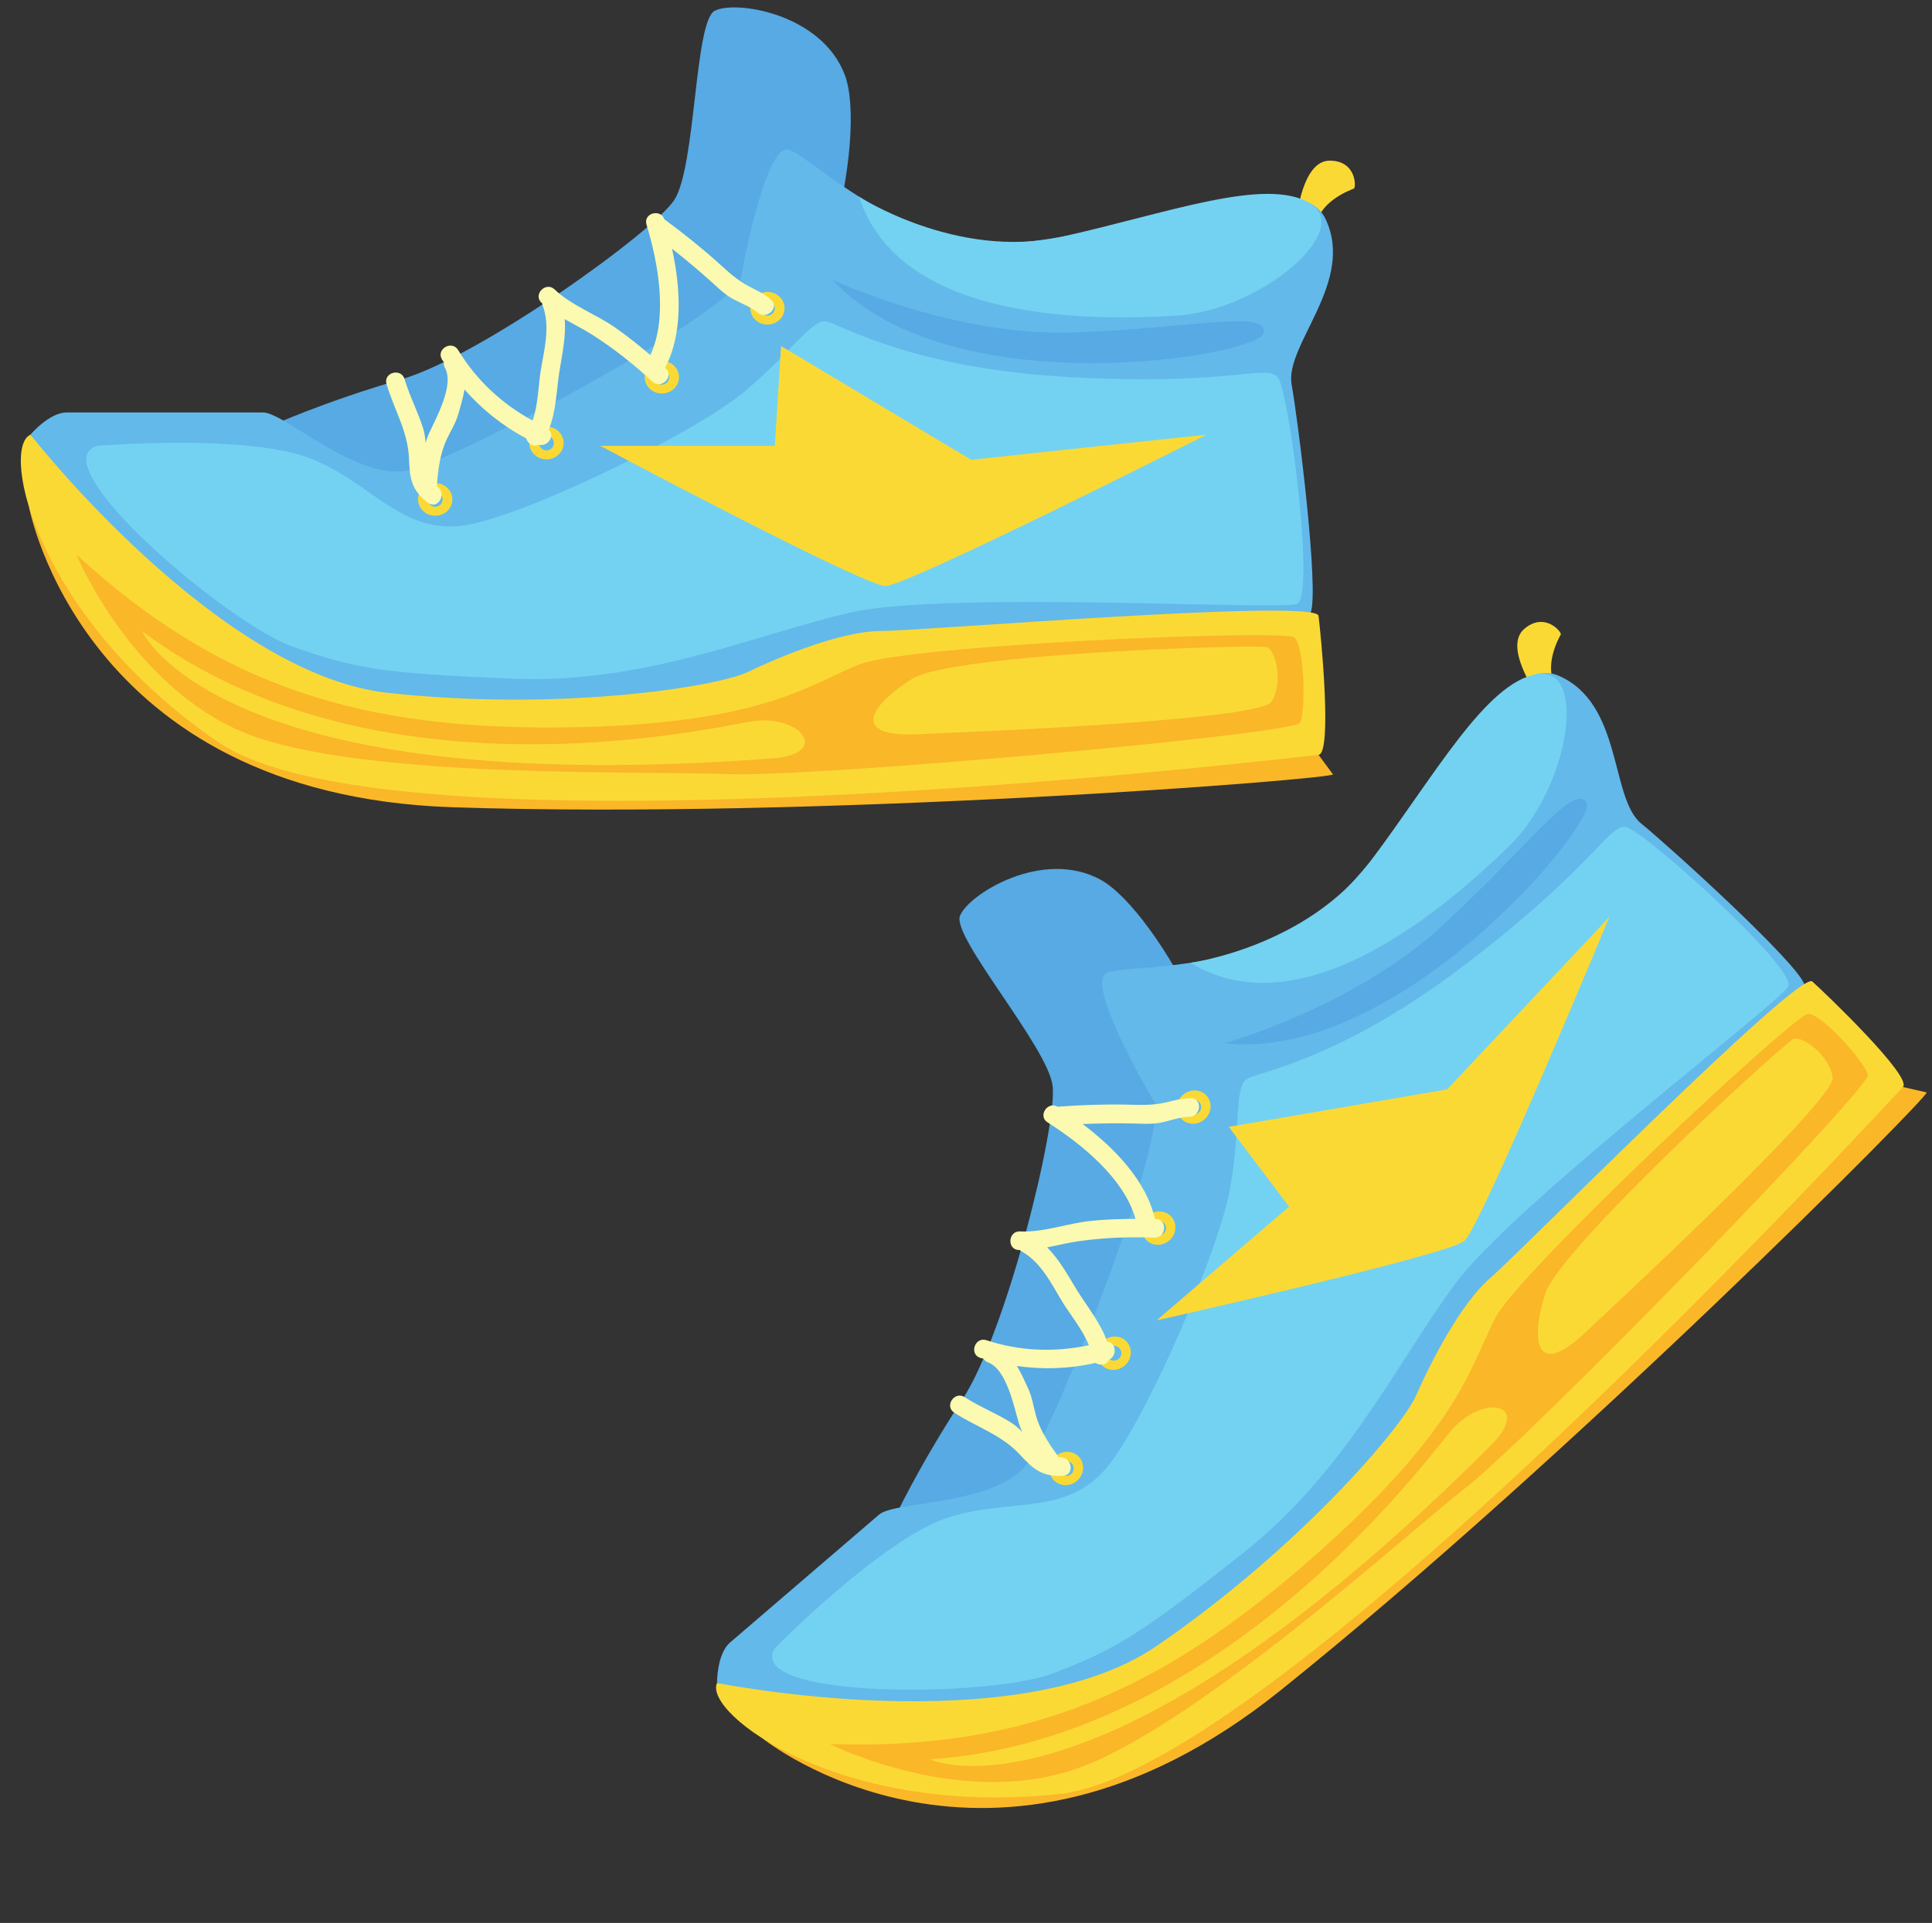<?xml version="1.0" encoding="UTF-8"?><svg xmlns="http://www.w3.org/2000/svg" xmlns:xlink="http://www.w3.org/1999/xlink" height="1441.4" preserveAspectRatio="xMidYMid meet" version="1.0" viewBox="270.3 319.6 1447.8 1441.4" width="1447.8" zoomAndPan="magnify"><rect x="270.3" y="319.6" width="1447.8" height="1441.4" fill="#333333" stroke="none"/><g><g id="change1_1"><path d="M 292.02 699.469 C 292.02 699.469 331.43 915.352 609.285 924.691 C 887.145 934.031 1271.699 903.391 1269.199 900.02 C 1266.711 896.66 1258.359 885.41 1258.359 885.41 L 292.02 699.469" fill="#fab728"/></g><g id="change2_1"><path d="M 1242.18 482.07 C 1242.18 482.07 1246.27 440.02 1266.711 440.02 C 1287.141 440.02 1286.559 460.461 1284.809 461.039 C 1283.051 461.629 1260.281 469.801 1256.781 487.32 C 1253.27 504.84 1242.18 482.07 1242.18 482.07" fill="#fbd935"/></g><g id="change3_1"><path d="M 472.965 638.984 C 472.965 638.984 512.672 620.879 571.066 603.941 C 629.461 587.016 759.18 494.168 775.488 469.641 C 791.797 445.117 790.629 335.918 805.812 327.742 C 820.992 319.566 885.809 329.496 903.328 375.629 C 920.848 421.754 885.809 580.004 827.418 622.047 C 769.023 664.086 572.234 719.562 526.105 697.375 C 479.973 675.191 472.965 638.984 472.965 638.984" fill="#57aae3"/></g><g id="change4_1"><path d="M 293.113 645.41 C 293.113 645.41 307.125 628.77 320.266 628.77 C 333.402 628.77 450.773 628.77 467.418 628.77 C 484.059 628.77 539.242 682.199 578.656 671.691 C 618.074 661.18 821.285 552.559 825.664 527.16 C 830.043 501.762 845.809 429.059 860.699 431.691 C 875.59 434.32 934.273 498.262 1013.98 501.762 C 1093.691 505.262 1240.5 436.07 1263.449 483.371 C 1286.391 530.672 1232.961 577.961 1238.211 607.75 C 1243.469 637.531 1258.891 762.32 1252.5 778.75 C 1246.102 795.191 1102.449 868.77 1102.449 868.77 C 1102.449 868.77 617.195 890.66 509.461 858.262 C 401.727 825.852 293.113 645.41 293.113 645.41" fill="#63b9ea"/></g><g id="change5_1"><path d="M 342.914 653.809 C 342.914 653.809 457.367 644.309 504.668 663.922 C 551.965 683.52 573.91 723.82 625.129 712.141 C 676.344 700.461 791.379 643.109 826.414 614.559 C 861.453 586.012 878.387 558.512 889.48 560.578 C 900.574 562.648 952.547 595.871 1072.84 602.328 C 1193.129 608.781 1219.199 592.371 1227.77 602.328 C 1236.34 612.281 1256.199 767.23 1242.18 772.281 C 1228.16 777.328 979.359 762.359 907.852 778.711 C 836.344 795.059 754.008 832.43 654.738 828.34 C 555.469 824.25 537.051 820.922 489.484 804.262 C 441.918 787.602 300.289 667.891 342.914 653.809" fill="#73d2f1"/></g><g id="change2_2"><path d="M 293.113 645.41 C 293.113 645.41 433.258 824.969 561.141 838.98 C 689.02 853 807.27 834.609 830.918 823.219 C 854.566 811.828 900.992 792.559 930.77 792.559 C 960.555 792.559 1256.609 768.039 1258.359 781.172 C 1260.109 794.309 1268.871 884.531 1258.359 885.41 C 1247.852 886.281 569.129 968.422 434.012 876 C 297.367 782.531 270.34 655.922 293.113 645.41" fill="#fbd935"/></g><g id="change2_3"><path d="M 720.141 653.809 C 720.141 653.809 917.512 758.852 933.859 758.852 C 950.211 758.852 1174.441 645.41 1174.441 645.41 L 998.094 664.25 L 855.613 579 L 850.941 653.809 L 720.141 653.809" fill="#fbd935"/></g><g id="change2_4"><path d="M 596.441 699.469 C 593.391 699.469 590.918 697 590.918 693.949 C 590.918 690.898 593.391 688.43 596.441 688.43 C 599.492 688.43 601.965 690.898 601.965 693.949 C 601.965 697 599.492 699.469 596.441 699.469 Z M 596.441 681.719 C 589.344 681.719 583.594 687.191 583.594 693.949 C 583.594 700.711 589.344 706.18 596.441 706.18 C 603.535 706.18 609.285 700.711 609.285 693.949 C 609.285 687.191 603.535 681.719 596.441 681.719" fill="#fbd935"/></g><g id="change2_5"><path d="M 679.852 657.211 C 676.797 657.211 674.324 654.73 674.324 651.68 C 674.324 648.629 676.797 646.16 679.852 646.16 C 682.898 646.16 685.371 648.629 685.371 651.68 C 685.371 654.73 682.898 657.211 679.852 657.211 Z M 679.852 639.449 C 672.754 639.449 667.004 644.93 667.004 651.68 C 667.004 658.441 672.754 663.922 679.852 663.922 C 686.945 663.922 692.695 658.441 692.695 651.68 C 692.695 644.93 686.945 639.449 679.852 639.449" fill="#fbd935"/></g><g id="change2_6"><path d="M 766.27 607.852 C 763.219 607.852 760.746 605.379 760.746 602.328 C 760.746 599.27 763.219 596.801 766.27 596.801 C 769.32 596.801 771.793 599.27 771.793 602.328 C 771.793 605.379 769.32 607.852 766.27 607.852 Z M 766.27 590.09 C 759.176 590.09 753.426 595.57 753.426 602.328 C 753.426 609.078 759.176 614.559 766.27 614.559 C 773.363 614.559 779.117 609.078 779.117 602.328 C 779.117 595.57 773.363 590.09 766.27 590.09" fill="#fbd935"/></g><g id="change2_7"><path d="M 845.395 556.172 C 842.344 556.172 839.871 553.699 839.871 550.648 C 839.871 547.602 842.344 545.121 845.395 545.121 C 848.445 545.121 850.918 547.602 850.918 550.648 C 850.918 553.699 848.445 556.172 845.395 556.172 Z M 845.395 538.422 C 838.301 538.422 832.547 543.891 832.547 550.648 C 832.547 557.398 838.301 562.879 845.395 562.879 C 852.488 562.879 858.238 557.398 858.238 550.648 C 858.238 543.891 852.488 538.422 845.395 538.422" fill="#fbd935"/></g><g id="change6_1"><path d="M 847.953 544.051 C 842.68 539.609 837.277 537.262 831.195 534.051 C 822.52 529.48 816 523.289 808.793 516.82 C 795.809 505.16 782.18 494.309 768.145 483.949 C 765.277 475.781 752.18 479.41 754.785 487.961 C 763.438 516.379 771.02 557.02 757.656 585.77 C 749.031 578.391 740.191 571.27 730.828 564.809 C 716.727 555.07 698.258 548.41 685.949 536.578 C 679.445 530.328 669.52 540.23 676.039 546.488 C 676.234 546.68 676.473 546.809 676.668 546.988 C 676.746 547.41 676.695 547.77 676.859 548.211 C 683 564.551 678.004 581.77 675.352 598.41 C 673.98 607.012 673.391 624.059 669.418 634.871 C 646.484 622.289 627.352 604.68 613.621 581.98 C 608.957 574.27 596.836 581.309 601.52 589.051 C 601.949 589.77 602.504 590.379 602.945 591.078 C 602.766 592.41 602.875 593.828 603.711 595.32 C 611.031 608.289 596.762 633.41 591.668 644.762 C 590.672 646.98 589.961 649.27 589.211 651.559 C 588.902 647.762 588.473 644.199 587.566 641.262 C 583.629 628.469 577.277 616.621 573.473 603.77 C 570.918 595.141 557.387 598.809 559.957 607.488 C 565.574 626.469 576.098 643.211 576.793 663.391 C 577.305 678.129 578.672 687.301 591.129 696.539 C 598.379 701.922 605.371 689.762 598.203 684.441 C 597.977 684.27 597.844 684.012 597.629 683.828 C 598.625 672 599.879 660.09 604.941 649.18 C 607.977 642.641 611.684 637.078 613.715 630.09 C 615.383 624.359 617.293 617.969 618.375 611.551 C 631.414 626.391 646.875 638.84 664.562 648.141 C 665.75 652.148 670.105 655.039 673.914 652.91 C 680.855 654.852 686.395 646.07 681.5 641.75 C 687.039 628.52 687.438 611.129 689.484 598.238 C 691.57 585.121 694.566 571.871 693.477 558.82 C 700.484 562.82 707.762 566.449 714.453 570.73 C 730.477 580.961 745.277 592.719 759.207 605.641 C 765.812 611.77 775.75 601.879 769.117 595.73 C 768.965 595.59 768.805 595.461 768.648 595.32 C 782.293 569.648 780.391 535.641 773.914 506.051 C 783.918 513.961 793.727 522.102 803.219 530.68 C 807.332 534.391 811.363 538.32 815.945 541.461 C 822.977 546.289 831.473 548.43 838.043 553.961 C 844.902 559.738 854.863 549.871 847.953 544.051" fill="#fbfab0"/></g><g id="change1_2"><path d="M 327.441 735.199 C 327.441 735.199 371.234 840.309 461.453 871.84 C 551.672 903.379 751.379 897.25 815.32 899.871 C 879.262 902.5 1240.141 870.09 1244.512 861.328 C 1248.891 852.57 1248.02 803.52 1240.141 797.391 C 1232.25 791.262 951.961 802.801 914.297 817.609 C 876.633 832.43 841.602 863.09 692.695 864.84 C 543.789 866.59 436.93 835.93 327.441 735.199" fill="#fab728"/></g><g id="change2_8"><path d="M 966.27 869.512 C 966.27 869.512 1214.148 860.461 1223.199 845.57 C 1232.25 830.68 1226.121 807.031 1219.699 804.691 C 1213.27 802.359 984.664 809.359 954.008 828.34 C 923.352 847.32 902.91 874.762 966.27 869.512" fill="#fbd935"/></g><g id="change2_9"><path d="M 376.785 792.719 C 376.785 792.719 432.844 919.879 850.918 887.898 C 893.57 883.809 869.043 854.031 832.547 860.461 C 796.051 866.879 549.047 921.77 376.785 792.719" fill="#fbd935"/></g><g id="change3_2"><path d="M 894.152 529.359 C 894.152 529.359 985.148 572.281 1076.289 568.781 C 1167.441 565.281 1219.109 551.672 1217.359 568.98 C 1215.609 586.301 983.496 625.711 894.152 529.359" fill="#57aae3"/></g><g id="change5_2"><path d="M 913.969 466.98 C 913.969 466.98 987.246 514.488 1065.711 497.121 C 1144.172 479.75 1218.672 451.762 1251.961 471.949 C 1285.25 492.141 1214.73 552.32 1152.109 556.172 C 1089.48 560.02 944.734 561.828 913.969 466.98" fill="#73d2f1"/></g><g id="change1_3"><path d="M 842.008 1622.832 C 842.008 1622.832 1012.535 1760.949 1229.438 1587.031 C 1446.332 1413.121 1718.133 1139.363 1714.043 1138.434 C 1709.965 1137.512 1696.305 1134.402 1696.305 1134.402 L 842.008 1622.832" fill="#fab728"/></g><g id="change2_10"><path d="M 1421.281 838.922 C 1421.281 838.922 1397 804.359 1412.5 791.051 C 1428.012 777.738 1440.879 793.621 1439.93 795.211 C 1438.98 796.789 1427.031 817.828 1435.781 833.398 C 1444.539 848.98 1421.281 838.922 1421.281 838.922" fill="#fbd935"/></g><g id="change3_3"><path d="M 939.895 1459.07 C 939.895 1459.07 958.23 1419.469 991.5 1368.578 C 1024.77 1317.691 1062.711 1162.75 1059.109 1133.52 C 1055.5 1104.281 983.484 1022.199 989.68 1006.102 C 995.871 990.012 1051.52 955.32 1094.859 978.91 C 1138.199 1002.5 1214.699 1145.379 1197.789 1215.32 C 1180.871 1285.262 1067.699 1455.539 1018.25 1468.762 C 968.793 1481.969 939.895 1459.07 939.895 1459.07" fill="#57aae3"/></g><g id="change4_2"><path d="M 807.621 1581.102 C 807.621 1581.102 807.414 1559.352 817.383 1550.789 C 827.352 1542.23 916.402 1465.77 929.027 1454.93 C 941.656 1444.09 1018.328 1448.68 1041.391 1415.031 C 1064.441 1381.379 1147.871 1166.59 1134.648 1144.469 C 1121.422 1122.34 1086.02 1056.922 1099.031 1049.211 C 1112.039 1041.5 1198.219 1051.789 1260.98 1002.52 C 1323.738 953.262 1390.051 805.121 1438.27 826.059 C 1486.488 847 1476.762 917.691 1500.148 936.859 C 1523.531 956.031 1616.531 1040.672 1622.379 1057.309 C 1628.23 1073.941 1567.18 1223.34 1567.18 1223.34 C 1567.18 1223.34 1213.27 1556.059 1110.422 1601.66 C 1007.57 1647.25 807.621 1581.102 807.621 1581.102" fill="#63b9ea"/></g><g id="change5_3"><path d="M 850.879 1555.031 C 850.879 1555.031 931.527 1473.27 980.188 1457.328 C 1028.852 1441.398 1071.738 1457.672 1102.988 1415.449 C 1134.25 1373.219 1184.172 1254.77 1192.148 1210.289 C 1200.129 1165.801 1195.07 1133.91 1204.84 1128.25 C 1214.602 1122.59 1275.672 1113.941 1371.141 1040.48 C 1466.609 967.02 1475.699 937.578 1488.691 939.559 C 1501.68 941.531 1617.691 1046.148 1610.34 1059.121 C 1602.988 1072.078 1404.469 1222.789 1360.859 1281.781 C 1317.262 1340.77 1279.141 1422.762 1201.16 1484.32 C 1123.18 1545.891 1107.031 1555.359 1060.09 1573.699 C 1013.148 1592.051 827.711 1593.48 850.879 1555.031" fill="#73d2f1"/></g><g id="change2_11"><path d="M 807.621 1581.102 C 807.621 1581.102 1030.918 1626.039 1137.074 1553.371 C 1243.227 1480.699 1320.969 1389.711 1331.484 1365.672 C 1342.02 1341.621 1364.691 1296.762 1387.277 1277.359 C 1409.875 1257.961 1618.523 1046.492 1628.41 1055.32 C 1638.297 1064.152 1703.707 1126.891 1696.309 1134.402 C 1688.898 1141.922 1227.453 1646.371 1064.734 1664.27 C 900.172 1682.371 797.188 1603.91 807.621 1581.102" fill="#fbd935"/></g><g id="change2_12"><path d="M 1137.078 1309.301 C 1137.078 1309.301 1355.262 1260.422 1367.66 1249.77 C 1380.07 1239.121 1476.301 1006.98 1476.301 1006.98 L 1354.781 1136.16 L 1191.141 1164.289 L 1236.32 1224.09 L 1137.078 1309.301" fill="#fbd935"/></g><g id="change2_13"><path d="M 1072.98 1424.531 C 1070.66 1426.512 1067.18 1426.25 1065.191 1423.93 C 1063.199 1421.621 1063.469 1418.129 1065.781 1416.141 C 1068.102 1414.16 1071.578 1414.422 1073.57 1416.738 C 1075.559 1419.051 1075.289 1422.539 1072.98 1424.531 Z M 1061.41 1411.051 C 1056.031 1415.68 1055.23 1423.578 1059.629 1428.699 C 1064.039 1433.828 1071.969 1434.238 1077.352 1429.621 C 1082.73 1424.988 1083.531 1417.09 1079.129 1411.969 C 1074.73 1406.84 1066.801 1406.43 1061.41 1411.051" fill="#fbd935"/></g><g id="change2_14"><path d="M 1108.73 1338.121 C 1106.422 1340.109 1102.93 1339.852 1100.941 1337.531 C 1098.949 1335.219 1099.219 1331.73 1101.531 1329.738 C 1103.852 1327.75 1107.328 1328.02 1109.32 1330.34 C 1111.309 1332.648 1111.039 1336.141 1108.73 1338.121 Z M 1097.16 1324.648 C 1091.781 1329.27 1090.98 1337.18 1095.379 1342.301 C 1099.781 1347.43 1107.719 1347.84 1113.102 1343.211 C 1118.48 1338.59 1119.281 1330.691 1114.879 1325.559 C 1110.48 1320.441 1102.551 1320.031 1097.16 1324.648" fill="#fbd935"/></g><g id="change2_15"><path d="M 1142.148 1244.379 C 1139.828 1246.371 1136.34 1246.102 1134.359 1243.789 C 1132.371 1241.469 1132.629 1237.98 1134.949 1236 C 1137.262 1234.012 1140.75 1234.27 1142.738 1236.59 C 1144.73 1238.898 1144.461 1242.391 1142.148 1244.379 Z M 1130.578 1230.91 C 1125.199 1235.531 1124.398 1243.43 1128.801 1248.559 C 1133.199 1253.68 1141.129 1254.09 1146.52 1249.469 C 1151.898 1244.852 1152.691 1236.941 1148.289 1231.82 C 1143.891 1226.691 1135.961 1226.281 1130.578 1230.91" fill="#fbd935"/></g><g id="change2_16"><path d="M 1168.512 1153.629 C 1166.199 1155.609 1162.711 1155.352 1160.719 1153.031 C 1158.738 1150.719 1159 1147.23 1161.32 1145.238 C 1163.629 1143.262 1167.121 1143.52 1169.102 1145.84 C 1171.09 1148.148 1170.828 1151.641 1168.512 1153.629 Z M 1156.949 1140.148 C 1151.559 1144.781 1150.77 1152.68 1155.172 1157.801 C 1159.57 1162.93 1167.5 1163.34 1172.879 1158.719 C 1178.27 1154.09 1179.059 1146.191 1174.66 1141.07 C 1170.262 1135.941 1162.328 1135.531 1156.949 1140.148" fill="#fbd935"/></g><g id="change6_2"><path d="M 1162.559 1142.762 C 1155.672 1142.828 1150.039 1144.57 1143.328 1146.09 C 1133.77 1148.27 1124.789 1147.828 1115.109 1147.609 C 1097.66 1147.219 1080.25 1147.871 1062.852 1149.148 C 1055.359 1144.82 1047.789 1156.109 1055.328 1160.898 C 1080.41 1176.82 1112.641 1202.719 1121.23 1233.238 C 1109.879 1233.262 1098.531 1233.609 1087.219 1234.809 C 1070.172 1236.609 1051.82 1243.578 1034.781 1242.629 C 1025.77 1242.129 1024.691 1256.102 1033.711 1256.602 C 1033.98 1256.621 1034.25 1256.559 1034.52 1256.578 C 1034.852 1256.84 1035.051 1257.148 1035.461 1257.371 C 1050.762 1265.77 1058.18 1282.09 1067.02 1296.441 C 1071.578 1303.859 1082.238 1317.18 1086.27 1327.969 C 1060.672 1333.359 1034.68 1332.469 1009.48 1324.191 C 1000.922 1321.379 996.305 1334.621 1004.898 1337.441 C 1005.691 1337.699 1006.512 1337.801 1007.301 1338.051 C 1008.039 1339.18 1009.039 1340.18 1010.648 1340.762 C 1024.648 1345.84 1030.191 1374.191 1033.719 1386.121 C 1034.41 1388.461 1035.359 1390.66 1036.281 1392.879 C 1033.57 1390.199 1030.922 1387.781 1028.32 1386.141 C 1017 1379 1004.469 1374.148 993.207 1366.879 C 985.648 1361.988 977.773 1373.59 985.379 1378.5 C 1002 1389.238 1020.898 1395.09 1034.57 1409.941 C 1044.551 1420.801 1051.57 1426.859 1067.039 1425.762 C 1076.039 1425.121 1073.43 1411.34 1064.52 1411.969 C 1064.238 1411.988 1063.969 1411.879 1063.691 1411.879 C 1056.738 1402.262 1049.93 1392.41 1046.672 1380.828 C 1044.711 1373.891 1043.898 1367.262 1040.891 1360.629 C 1038.422 1355.199 1035.711 1349.102 1032.352 1343.531 C 1051.898 1346.289 1071.738 1345.66 1091.23 1341.199 C 1094.738 1343.469 1099.922 1342.82 1101.43 1338.73 C 1107.961 1335.68 1106.441 1325.41 1099.91 1325.32 C 1095.488 1311.672 1084.469 1298.219 1077.629 1287.109 C 1070.66 1275.789 1064.301 1263.789 1054.98 1254.602 C 1062.898 1253.07 1070.789 1251.078 1078.648 1249.969 C 1097.469 1247.301 1116.359 1246.57 1135.352 1247.301 C 1144.352 1247.648 1145.449 1233.672 1136.41 1233.328 C 1136.199 1233.32 1136 1233.328 1135.789 1233.32 C 1129.422 1204.961 1105.82 1180.398 1081.629 1162.16 C 1094.371 1161.648 1107.109 1161.43 1119.91 1161.762 C 1125.449 1161.898 1131.059 1162.25 1136.59 1161.648 C 1145.059 1160.73 1152.91 1156.82 1161.5 1156.738 C 1170.461 1156.648 1171.59 1142.68 1162.559 1142.762" fill="#fbfab0"/></g><g id="change1_4"><path d="M 892.16 1626.871 C 892.16 1626.871 993.855 1678.082 1082.844 1643.242 C 1171.832 1608.391 1319.363 1473.652 1369.59 1433.992 C 1419.812 1394.332 1672.492 1134.664 1670.113 1125.164 C 1667.734 1115.664 1635.113 1079.012 1625.141 1079.504 C 1615.168 1079.984 1410.027 1271.32 1391.094 1307.102 C 1372.172 1342.871 1365.566 1388.961 1253.723 1487.293 C 1141.895 1585.621 1040.844 1631.973 892.16 1626.871" fill="#fab728"/></g><g id="change2_17"><path d="M 1464.344 1312.621 C 1464.344 1312.621 1646.512 1144.27 1643.684 1127.078 C 1640.855 1109.887 1620.793 1095.938 1614.391 1098.348 C 1608.004 1100.758 1439.113 1255 1428.223 1289.371 C 1417.324 1323.738 1419.688 1357.879 1464.344 1312.621" fill="#fbd935"/></g><g id="change2_18"><path d="M 967.066 1638.359 C 967.066 1638.359 1092.441 1698.328 1388.801 1401.719 C 1418.5 1370.828 1380.488 1364.211 1356.988 1392.859 C 1333.48 1421.512 1181.828 1624.059 967.066 1638.359" fill="#fbd935"/></g><g id="change3_4"><path d="M 1188.039 1101.52 C 1188.039 1101.52 1285.039 1074.809 1351.91 1012.781 C 1418.781 950.75 1449.129 906.762 1459.078 921.039 C 1469.031 935.309 1318.59 1116.43 1188.039 1101.52" fill="#57aae3"/></g><g id="change5_4"><path d="M 1162.441 1041.289 C 1162.441 1041.289 1248.98 1029.602 1297.199 965.309 C 1345.41 901.02 1383.711 831.238 1422.109 824.879 C 1460.52 818.512 1446.23 910.109 1401.219 953.82 C 1356.211 997.539 1247.57 1093.199 1162.441 1041.289" fill="#73d2f1"/></g></g></svg>